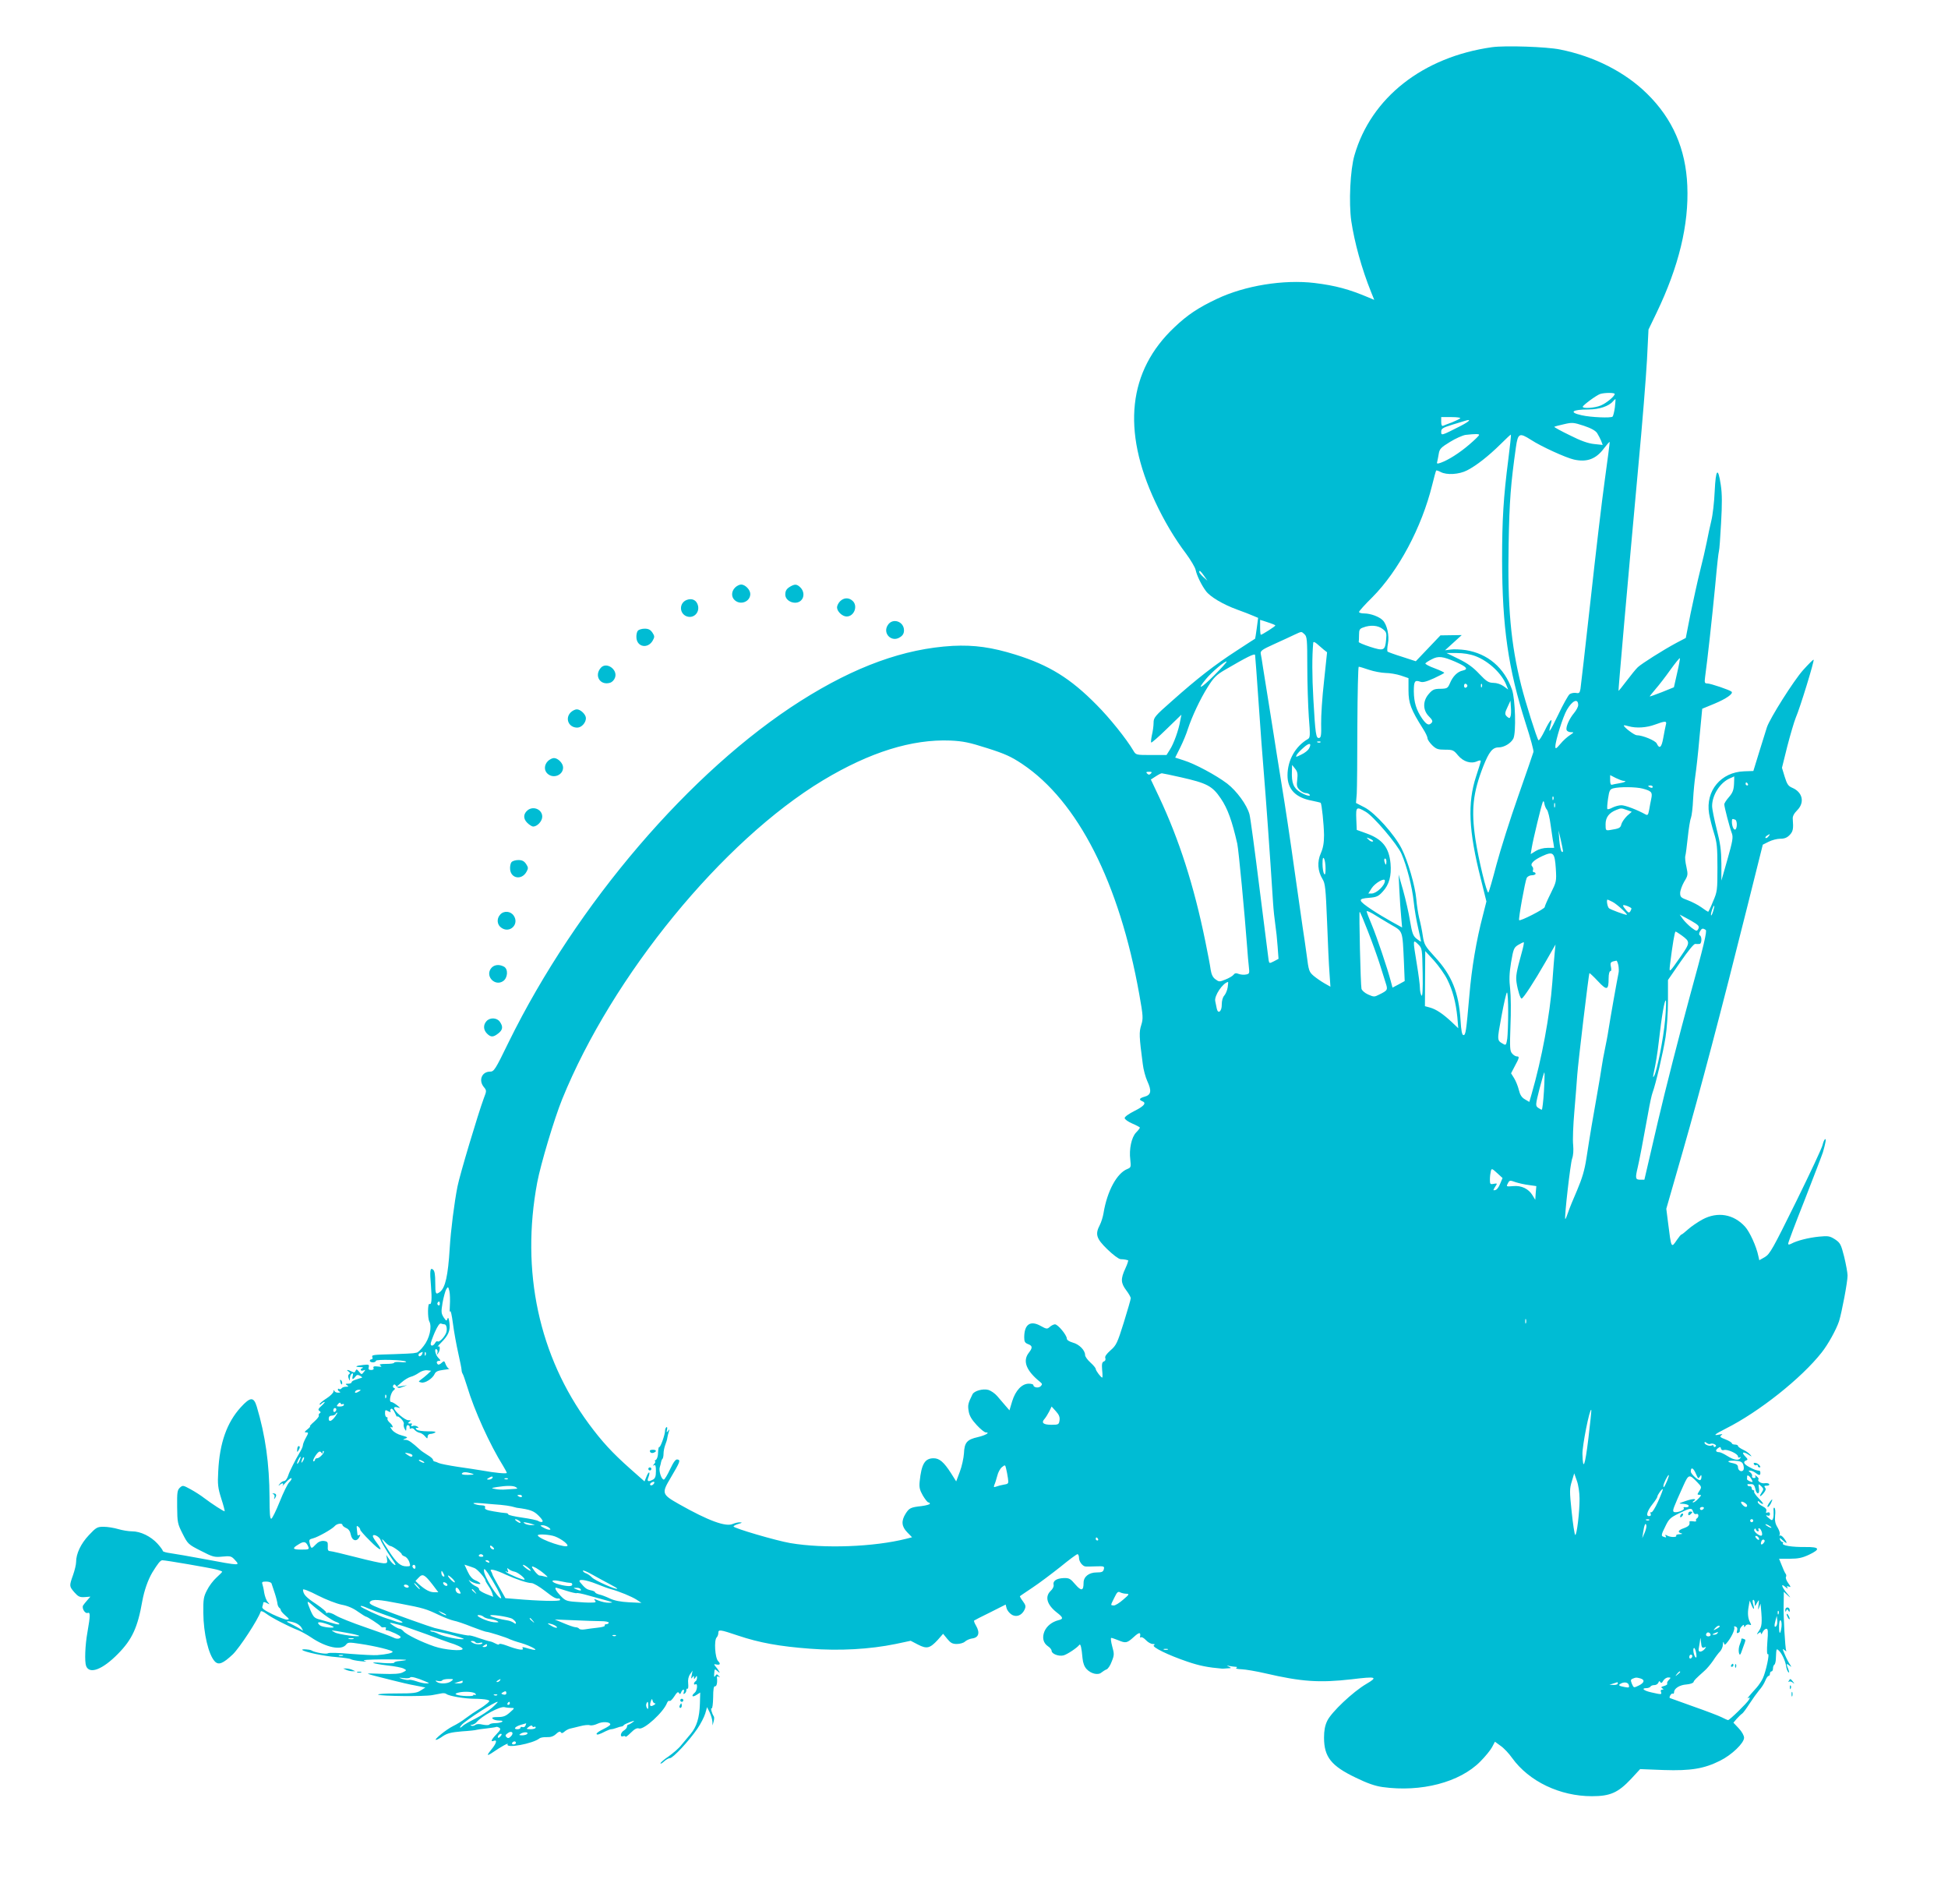 <?xml version="1.0" standalone="no"?>
<!DOCTYPE svg PUBLIC "-//W3C//DTD SVG 20010904//EN"
 "http://www.w3.org/TR/2001/REC-SVG-20010904/DTD/svg10.dtd">
<svg version="1.0" xmlns="http://www.w3.org/2000/svg"
 width="1280pt" height="1251pt" viewBox="0 0 1280 1251"
 preserveAspectRatio="xMidYMid meet">
<g transform="translate(0,1251) scale(0.1,-0.1)"
fill="#00bcd4" stroke="none">
<path d="M9804 12200 c-455 -64 -795 -332 -904 -710 -28 -95 -38 -311 -21
-432 21 -140 68 -312 130 -466 l21 -52 -38 16 c-128 54 -216 78 -355 95 -201
24 -458 -17 -642 -105 -121 -57 -193 -105 -278 -186 -304 -286 -347 -676 -126
-1147 57 -122 127 -241 203 -341 30 -41 58 -88 62 -105 8 -38 38 -100 68 -140
27 -37 112 -88 206 -122 41 -15 89 -33 106 -41 l31 -13 -9 -68 c-5 -37 -10
-68 -11 -69 -1 0 -56 -36 -122 -79 -145 -94 -259 -183 -422 -328 -115 -101
-123 -111 -123 -145 0 -21 -5 -57 -11 -81 -5 -24 -7 -46 -5 -49 3 -3 49 37
102 89 l97 94 -8 -40 c-10 -61 -43 -152 -68 -190 l-22 -35 -100 0 c-100 0
-101 0 -118 29 -44 75 -156 215 -240 299 -173 176 -313 262 -533 331 -157 49
-273 65 -414 58 -319 -18 -641 -135 -998 -361 -724 -459 -1474 -1335 -1920
-2243 -88 -181 -96 -193 -122 -193 -54 0 -77 -57 -41 -101 19 -23 19 -25 0
-74 -38 -103 -158 -503 -173 -580 -21 -106 -44 -288 -51 -405 -11 -181 -29
-260 -64 -287 -28 -21 -31 -15 -31 61 0 51 -4 77 -14 85 -20 17 -23 -6 -14
-109 7 -83 4 -125 -10 -116 -12 7 -13 -93 -1 -115 19 -36 1 -113 -37 -161 -18
-24 -39 -44 -46 -44 -7 -1 -17 -3 -23 -4 -5 -1 -62 -4 -125 -6 -144 -4 -149
-4 -143 -21 3 -7 0 -13 -6 -13 -6 0 -11 -4 -11 -10 0 -5 9 -10 20 -10 11 0 20
5 20 10 0 12 187 6 198 -5 4 -4 -12 -6 -36 -3 -23 2 -42 0 -42 -4 0 -5 -24 -8
-52 -8 -40 0 -49 -3 -38 -11 11 -8 7 -9 -18 -6 -24 3 -32 0 -28 -10 4 -8 -2
-13 -15 -13 -16 0 -20 5 -16 19 4 17 0 18 -37 14 -49 -5 -60 -13 -20 -14 16 0
23 -3 17 -6 -20 -7 -15 -23 5 -16 15 6 15 5 2 -11 -13 -17 -15 -17 -31 3 -14
17 -18 18 -23 5 -4 -11 -10 -12 -25 -4 -25 13 -41 13 -21 0 10 -7 12 -12 4
-18 -7 -4 -8 -15 -3 -27 7 -19 8 -19 8 2 1 12 6 25 13 29 8 5 9 0 6 -14 -7
-26 0 -28 17 -6 9 13 16 14 31 6 10 -6 16 -12 12 -13 -5 -1 -11 -3 -15 -4 -5
-2 -18 -6 -30 -10 -13 -4 -23 -11 -23 -16 0 -5 -10 -9 -22 -9 -19 0 -20 -2 -8
-10 12 -8 11 -10 -7 -10 -12 0 -25 -5 -28 -10 -4 -6 -11 -8 -16 -5 -5 4 -9 2
-9 -4 0 -5 6 -12 13 -14 6 -3 2 -6 -10 -6 -12 -1 -24 5 -26 12 -4 7 -6 6 -6
-5 -1 -9 -21 -29 -46 -45 -24 -15 -44 -32 -45 -38 0 -5 5 -4 12 3 7 7 16 12
21 12 4 0 -5 -11 -20 -25 -22 -19 -25 -27 -14 -34 9 -6 10 -11 2 -15 -6 -4 -9
-11 -6 -16 3 -4 -11 -22 -30 -39 -20 -17 -32 -31 -28 -31 4 0 -3 -9 -17 -20
-20 -16 -22 -20 -8 -20 16 0 16 -3 -2 -35 -11 -20 -20 -42 -20 -51 0 -8 -11
-31 -24 -52 -20 -32 -67 -125 -71 -142 -7 -23 -19 -40 -30 -40 -7 0 -19 -8
-26 -17 -13 -16 -12 -17 4 -4 17 13 24 4 10 -15 -5 -5 6 7 24 26 17 19 34 32
38 29 3 -4 -3 -15 -14 -26 -11 -10 -39 -68 -63 -128 -24 -60 -49 -110 -55
-112 -9 -3 -12 34 -12 139 -1 222 -27 408 -84 598 -20 65 -42 64 -105 -5 -91
-100 -139 -234 -148 -420 -5 -88 -2 -110 20 -180 14 -43 24 -81 22 -83 -4 -3
-82 47 -136 88 -19 15 -58 40 -87 56 -50 27 -52 28 -71 11 -17 -16 -19 -31
-18 -126 1 -103 3 -112 36 -177 34 -67 37 -70 120 -112 79 -41 89 -43 141 -38
50 5 59 3 78 -17 41 -45 50 -45 -209 3 -85 16 -179 32 -207 36 -29 4 -53 10
-53 15 0 5 -16 27 -35 48 -44 48 -111 81 -167 81 -24 0 -65 7 -92 15 -27 8
-70 15 -95 15 -42 0 -49 -4 -97 -55 -53 -56 -84 -122 -84 -177 0 -16 -9 -54
-20 -85 -26 -73 -25 -74 9 -114 25 -28 35 -33 67 -31 l38 3 -20 -23 c-12 -13
-24 -29 -28 -35 -10 -18 13 -56 30 -49 18 7 18 -16 -1 -124 -16 -88 -20 -196
-9 -225 22 -56 108 -23 209 80 93 94 130 174 160 347 13 70 37 139 66 188 37
60 53 80 66 80 23 0 313 -50 356 -61 20 -5 37 -12 37 -14 0 -3 -17 -20 -38
-39 -21 -19 -49 -56 -62 -83 -22 -42 -25 -60 -24 -148 1 -135 34 -275 75 -319
25 -27 54 -15 119 46 45 44 165 227 183 281 2 6 18 0 38 -15 34 -26 145 -83
209 -108 19 -8 56 -28 83 -46 100 -68 202 -89 232 -47 11 14 20 15 91 4 102
-15 214 -43 214 -52 0 -8 -38 -17 -100 -22 -19 -2 -98 2 -175 8 -77 7 -145 9
-150 4 -11 -8 -88 5 -109 19 -12 7 -67 10 -60 3 13 -14 150 -42 224 -47 47 -4
90 -10 95 -14 6 -4 35 -10 65 -13 38 -4 46 -3 25 2 -20 6 23 9 124 10 85 0
152 -1 150 -4 -3 -2 -21 -5 -42 -7 -20 -1 -37 -6 -37 -11 0 -4 -33 -5 -72 -2
-102 10 -80 -3 27 -16 48 -5 96 -14 108 -21 20 -10 20 -11 -6 -24 -19 -10 -56
-13 -139 -10 -126 4 -134 9 72 -43 47 -12 114 -28 150 -34 l65 -13 -30 -19
c-25 -17 -47 -20 -161 -20 -73 0 -126 -3 -119 -8 19 -10 299 -13 355 -3 25 5
54 10 64 12 11 2 24 0 30 -5 16 -13 122 -31 185 -31 31 0 66 -3 79 -6 22 -6
22 -7 5 -23 -10 -9 -36 -28 -58 -41 -22 -13 -60 -39 -84 -57 -24 -19 -62 -42
-85 -53 -43 -21 -128 -90 -111 -90 6 0 27 11 46 25 29 19 55 25 125 31 49 3
92 8 95 10 3 1 32 6 65 9 32 4 61 8 64 10 3 2 12 0 20 -5 12 -7 9 -15 -18 -43
-34 -35 -41 -53 -17 -43 24 9 17 -17 -16 -57 -34 -41 -31 -46 9 -19 55 38 105
65 98 54 -19 -31 167 3 209 38 6 5 28 9 48 8 26 -1 44 5 61 21 16 15 26 19 31
11 5 -8 12 -7 25 5 9 8 26 17 36 19 11 2 40 10 66 16 26 7 55 10 64 6 9 -3 31
1 50 10 33 16 84 13 84 -5 0 -5 -20 -18 -45 -30 -25 -12 -45 -25 -45 -31 0
-10 18 -5 60 17 14 7 30 13 37 13 6 0 22 4 35 9 13 5 27 9 32 9 5 0 12 4 15 9
3 4 22 13 41 20 31 11 33 11 16 -2 -11 -8 -23 -15 -28 -15 -4 0 -8 -6 -8 -13
0 -7 -9 -18 -20 -25 -24 -14 -28 -47 -5 -38 8 3 15 1 15 -3 0 -5 16 7 35 26
24 24 40 33 54 28 33 -10 162 108 184 168 4 10 11 16 16 13 5 -4 19 10 32 30
16 26 24 32 30 23 6 -11 9 -10 15 4 3 9 10 17 15 17 4 0 5 -7 2 -17 -4 -11 -3
-14 5 -9 7 4 12 14 12 22 0 8 3 13 8 10 4 -2 6 13 4 34 -3 25 2 47 13 62 l16
23 -6 -30 c-5 -23 -4 -26 4 -15 10 13 11 13 11 0 0 -13 1 -13 10 0 8 13 10 13
10 -2 0 -9 -4 -20 -10 -23 -5 -3 -10 -11 -10 -16 0 -6 5 -7 10 -4 16 10 12
-41 -5 -55 -25 -21 -17 -33 11 -15 l25 16 -2 -73 c-3 -93 -21 -151 -61 -199
-18 -21 -46 -55 -62 -74 -15 -20 -53 -52 -82 -73 -30 -20 -54 -41 -54 -46 0
-5 10 0 23 12 13 12 30 22 39 22 20 0 126 114 180 193 22 32 45 77 52 100 l12
42 17 -34 c9 -19 17 -46 18 -60 l1 -26 7 25 c4 14 5 30 1 35 -12 17 -23 58
-14 52 5 -3 9 29 10 71 0 54 4 76 12 74 11 -2 17 24 13 57 -2 8 3 10 11 6 11
-7 11 -5 0 6 -11 12 -14 12 -22 -1 -7 -11 -9 -6 -7 17 2 30 3 31 21 15 15 -13
18 -14 11 -2 -4 8 -15 23 -23 32 -13 16 -12 17 7 13 23 -4 27 5 10 22 -21 21
-28 138 -10 156 6 6 11 19 11 29 0 25 11 23 130 -17 140 -47 272 -71 473 -86
192 -15 391 -4 562 31 l99 21 48 -25 c58 -30 78 -25 130 31 l35 40 27 -33 c22
-27 34 -34 63 -34 20 0 45 7 54 16 10 9 31 18 45 20 45 5 55 37 27 85 -9 15
-15 30 -12 33 2 2 50 27 106 54 l101 51 6 -24 c4 -14 18 -32 32 -41 31 -21 68
-7 86 31 10 22 8 30 -11 56 -13 17 -21 32 -19 33 1 2 39 27 82 56 44 29 126
91 183 136 56 46 107 84 113 84 5 0 10 -11 10 -24 0 -25 23 -55 43 -57 7 -1
38 0 69 1 53 2 56 0 51 -19 -4 -17 -13 -21 -47 -21 -51 0 -86 -28 -86 -68 0
-54 -15 -56 -54 -11 -33 39 -41 43 -77 42 -47 -2 -72 -19 -66 -44 3 -10 -5
-27 -19 -40 -40 -38 -25 -91 40 -142 43 -33 45 -43 10 -51 -42 -11 -76 -38
-91 -73 -17 -41 -8 -77 23 -98 13 -8 24 -22 24 -30 0 -20 47 -38 78 -30 24 6
90 50 104 69 8 11 15 -18 21 -87 3 -32 12 -56 27 -72 29 -31 76 -42 98 -22 9
7 24 17 33 20 9 3 25 26 34 52 17 42 17 50 3 100 -8 30 -11 55 -6 55 5 0 25
-7 45 -15 50 -21 58 -20 103 21 36 33 47 33 41 1 -1 -5 2 -6 7 -3 5 3 20 -6
32 -19 13 -14 33 -25 44 -25 15 0 17 -3 8 -8 -17 -11 93 -65 220 -108 79 -27
135 -38 228 -46 3 0 19 0 35 2 27 1 28 2 10 11 -17 8 -17 9 5 4 14 -2 32 -5
40 -5 10 0 11 -3 3 -8 -6 -4 10 -7 35 -8 26 -1 97 -13 157 -27 237 -55 354
-63 566 -39 164 20 176 16 96 -31 -87 -51 -229 -185 -256 -242 -15 -31 -21
-64 -21 -110 0 -127 47 -186 208 -263 76 -37 127 -55 177 -62 253 -35 507 31
642 168 32 32 67 75 77 94 l19 36 37 -27 c21 -14 55 -50 76 -80 111 -154 314
-251 524 -251 121 0 172 23 258 114 l59 64 155 -6 c179 -6 266 9 370 61 77 38
158 116 158 151 0 14 -14 40 -35 62 l-35 37 22 26 c13 14 29 30 36 34 6 4 28
34 48 65 20 31 49 71 63 88 15 16 33 44 40 62 7 18 17 32 22 32 5 0 9 7 9 15
0 8 5 15 10 15 6 0 10 9 10 19 0 11 4 22 9 25 5 3 10 22 10 41 3 64 3 66 17
54 20 -16 45 -69 50 -103 2 -16 8 -34 14 -40 8 -8 8 -3 1 17 -15 38 -14 42 6
26 17 -13 17 -13 1 12 -9 14 -24 43 -32 64 -15 35 -15 37 1 24 9 -8 14 -9 10
-3 -7 12 -19 224 -17 294 0 19 1 48 1 64 l0 29 26 -24 c22 -20 21 -17 -5 14
-36 43 -43 70 -10 41 12 -10 18 -13 13 -5 -6 11 -4 13 9 8 15 -6 14 -2 -4 23
-12 16 -18 35 -15 40 4 6 3 16 -3 23 -5 7 -16 31 -25 55 l-17 42 71 0 c55 0
82 6 125 26 78 37 72 52 -23 51 -89 -1 -156 10 -148 24 4 5 2 9 -3 9 -6 0 -13
8 -16 17 -5 13 0 11 18 -6 30 -28 34 -20 7 15 -10 13 -22 20 -26 16 -5 -4 -5
-1 -1 6 4 7 -2 27 -13 46 -16 25 -20 45 -17 79 3 26 1 49 -5 52 -5 3 -7 -7 -5
-22 1 -16 0 -37 -3 -47 -6 -17 -8 -16 -31 3 -17 14 -19 19 -7 15 11 -4 17 -1
17 10 0 10 -6 13 -15 10 -11 -5 -13 -2 -9 9 4 11 -4 21 -25 32 -17 8 -31 21
-31 27 0 9 3 9 12 0 7 -7 16 -12 22 -12 5 0 -7 16 -27 36 -20 20 -34 41 -31
45 3 5 0 9 -5 9 -6 0 -11 6 -11 14 0 8 -6 13 -12 12 -7 0 -14 2 -15 7 -2 4 -1
7 2 7 3 0 13 0 24 0 13 0 20 -9 25 -30 7 -40 30 -40 24 0 -5 35 -5 35 17 14
14 -15 14 -18 0 -40 -20 -30 -9 -31 15 -1 13 16 15 26 8 34 -8 10 -5 13 11 13
12 0 19 4 16 10 -3 6 -17 8 -30 6 -22 -4 -51 15 -40 26 3 3 -2 11 -12 19 -11
9 -14 10 -9 2 4 -8 1 -13 -9 -13 -9 0 -15 6 -12 13 2 6 -3 17 -12 24 -14 11
-14 12 -1 12 8 0 24 -6 34 -14 25 -19 33 -19 33 -1 0 8 -3 15 -6 14 -3 0 -9 1
-13 2 -5 1 -11 3 -15 4 -5 1 -23 10 -40 19 -35 19 -42 34 -19 43 12 4 11 9 -6
26 -27 27 -15 35 19 13 25 -16 26 -16 14 -2 -8 10 -29 25 -47 33 -19 9 -34 20
-34 25 0 5 -9 9 -20 9 -11 0 -20 4 -20 8 0 5 -19 17 -42 26 -35 13 -40 19 -28
27 11 8 9 9 -12 5 -45 -10 -33 1 42 39 219 110 497 331 630 500 42 53 95 149
114 205 18 58 56 257 56 300 0 18 -10 73 -22 123 -21 83 -26 92 -60 115 -35
22 -44 24 -106 18 -69 -7 -144 -26 -181 -46 -16 -8 -21 -8 -21 1 0 7 49 137
109 288 59 152 113 292 119 311 18 62 23 92 14 86 -5 -3 -12 -20 -16 -37 -3
-18 -82 -186 -174 -373 -153 -310 -172 -344 -205 -364 l-37 -21 -6 27 c-13 64
-57 160 -88 194 -75 82 -180 100 -279 47 -31 -17 -74 -46 -95 -65 -20 -18 -40
-34 -43 -34 -4 0 -17 -16 -30 -35 -38 -56 -37 -59 -59 117 l-11 87 110 383
c114 398 248 905 422 1601 l102 408 38 19 c21 11 56 20 77 20 28 0 45 7 62 25
22 23 25 40 20 105 -2 17 8 36 29 57 51 51 36 119 -33 148 -26 11 -34 24 -49
72 l-18 59 35 141 c20 77 45 162 56 189 27 61 123 374 117 380 -2 3 -33 -28
-69 -68 -62 -69 -219 -318 -238 -376 -5 -15 -27 -85 -49 -157 l-40 -130 -60
-2 c-153 -5 -255 -128 -231 -277 5 -30 19 -87 32 -128 20 -63 23 -94 23 -228
0 -148 -1 -158 -29 -222 -15 -38 -30 -68 -32 -68 -2 0 -22 13 -44 29 -22 16
-63 37 -90 47 -44 16 -50 21 -50 47 0 16 12 49 26 74 26 42 26 47 15 99 -7 29
-10 62 -7 71 3 10 10 65 16 121 6 57 15 115 21 129 5 14 12 68 14 121 3 54 10
124 15 157 5 33 18 145 27 250 l18 189 80 33 c77 32 126 66 113 79 -11 11
-138 54 -159 54 -18 0 -20 5 -15 43 16 118 44 370 66 597 14 154 21 213 25
230 3 8 9 92 14 185 7 125 7 191 -2 249 -18 122 -33 107 -40 -41 -3 -70 -13
-157 -22 -193 -9 -36 -22 -99 -30 -140 -8 -41 -28 -127 -44 -190 -16 -63 -43
-188 -62 -278 l-32 -163 -61 -32 c-91 -49 -228 -136 -254 -160 -13 -12 -46
-53 -74 -90 -28 -37 -52 -67 -53 -65 -2 3 59 700 130 1473 26 275 51 590 57
700 l10 200 53 110 c146 304 213 579 202 835 -10 241 -96 439 -264 604 -144
142 -347 246 -573 291 -89 18 -360 27 -446 15z m806 -2278 c0 -15 -55 -61 -92
-76 -38 -16 -118 -22 -118 -8 1 10 90 76 115 84 29 9 95 9 95 0z m1 -89 c-4
-29 -11 -56 -15 -60 -10 -10 -142 -5 -203 9 -87 19 -64 38 45 38 70 0 135 22
161 54 8 9 15 15 16 14 1 -2 -1 -27 -4 -55z m-1016 -71 c-6 -5 -30 -17 -55
-27 -25 -9 -51 -19 -57 -22 -9 -4 -13 5 -13 26 l0 31 67 0 c38 0 63 -4 58 -8z
m3 -50 c-128 -65 -128 -65 -128 -38 0 20 9 26 73 46 39 12 77 23 82 25 47 15
33 -2 -27 -33z m897 -48 c8 -13 20 -36 26 -50 l10 -27 -56 6 c-40 4 -88 21
-161 58 -58 28 -103 53 -101 55 2 2 30 10 63 17 55 13 63 12 131 -10 48 -16
77 -32 88 -49z m-776 -11 c0 -5 -29 -33 -64 -63 -65 -56 -138 -102 -188 -120
-24 -8 -28 -7 -23 8 2 9 7 33 10 52 5 31 15 41 74 77 37 23 83 43 102 46 63 7
90 7 89 0z m192 -160 c-32 -249 -41 -396 -41 -661 1 -442 40 -714 155 -1074
31 -95 54 -180 51 -188 -2 -8 -47 -139 -100 -290 -53 -150 -117 -353 -143
-450 -25 -96 -49 -179 -53 -183 -10 -11 -65 217 -85 348 -29 195 -17 305 51
480 38 96 61 125 101 125 36 0 81 27 97 58 19 38 13 260 -9 322 -51 144 -159
236 -303 259 -34 5 -79 7 -99 4 l-38 -5 55 50 55 50 -70 -1 -70 -1 -81 -85
-81 -85 -89 29 c-49 15 -92 31 -96 34 -4 3 -3 27 2 53 10 52 -6 125 -34 153
-23 24 -81 45 -121 45 -19 0 -35 4 -35 10 0 5 39 49 88 97 171 172 324 458
393 738 12 50 24 92 26 94 1 2 15 -2 30 -10 39 -21 121 -16 173 11 61 31 142
95 220 172 36 36 66 64 68 63 2 -2 -6 -75 -17 -162z m148 128 c69 -45 230
-118 283 -130 85 -19 145 3 197 73 19 25 36 44 38 43 1 -2 -13 -114 -32 -249
-19 -135 -61 -492 -94 -794 -34 -302 -63 -563 -66 -580 -5 -27 -9 -30 -30 -26
-14 2 -33 -2 -42 -9 -9 -8 -43 -68 -74 -134 -57 -117 -68 -133 -50 -67 16 54
-3 36 -39 -38 -19 -39 -37 -67 -41 -63 -11 13 -86 251 -113 359 -69 274 -91
519 -83 931 5 285 14 395 48 636 13 91 23 96 98 48z m-2148 -893 l23 -33 -27
24 c-15 14 -27 28 -27 33 0 15 8 8 31 -24z m469 -327 c0 -6 -87 -61 -95 -61
-3 0 -5 22 -5 49 l0 49 50 -16 c28 -9 50 -18 50 -21z m705 -23 c25 -19 27 -26
23 -70 -7 -73 -15 -76 -106 -47 -42 14 -76 28 -74 32 1 4 2 25 2 46 0 34 4 41
28 49 47 18 97 14 127 -10z m-513 -35 c16 -15 18 -35 18 -212 0 -108 5 -257
10 -331 10 -123 9 -136 -6 -145 -83 -48 -134 -140 -134 -239 0 -91 53 -146
160 -166 29 -6 55 -12 58 -14 7 -8 21 -141 22 -212 0 -52 -6 -85 -21 -119 -25
-56 -21 -118 11 -170 18 -29 21 -60 30 -281 5 -137 12 -289 16 -338 l6 -88
-39 22 c-21 12 -53 34 -71 49 -30 26 -33 33 -46 137 -8 60 -20 141 -26 179 -6
39 -30 212 -55 385 -24 173 -62 428 -85 565 -22 138 -45 279 -50 315 -6 36
-21 135 -35 220 -14 85 -30 187 -36 225 -6 39 -12 80 -15 91 -3 18 9 27 89 63
50 23 110 50 132 61 50 23 45 23 67 3z m125 -100 l23 -18 -20 -190 c-12 -104
-20 -230 -19 -280 2 -74 -1 -91 -13 -93 -21 -4 -25 25 -38 253 -9 156 -9 284
-1 372 1 9 9 6 24 -6 12 -11 32 -28 44 -38z m-427 -348 c11 -165 27 -376 35
-470 12 -144 38 -500 60 -845 3 -47 10 -112 15 -145 5 -33 12 -97 15 -142 l6
-82 -30 -16 c-30 -15 -31 -15 -35 7 -2 13 -29 226 -60 473 -31 248 -60 466
-66 486 -17 62 -84 153 -146 201 -74 56 -212 130 -286 153 l-56 18 33 66 c18
36 41 91 50 121 27 82 80 196 131 277 39 62 56 79 112 112 144 84 197 111 199
98 1 -6 12 -147 23 -312z m1424 305 c88 -33 176 -116 205 -193 l11 -27 -30 22
c-18 13 -45 22 -67 22 -33 1 -45 9 -93 59 -39 42 -76 69 -135 98 l-80 39 67 0
c43 0 87 -7 122 -20z m-132 -37 c75 -33 89 -49 50 -58 -35 -7 -66 -38 -85 -84
-14 -32 -18 -35 -62 -36 -40 0 -52 -5 -76 -33 -41 -46 -41 -107 0 -148 21 -21
27 -32 19 -41 -18 -22 -34 -15 -63 26 -39 57 -54 107 -55 178 0 67 6 77 41 65
17 -7 40 -1 91 22 37 17 67 33 68 36 0 3 -29 17 -64 30 -36 13 -63 28 -60 32
3 5 22 17 42 27 43 23 72 19 154 -16z m1458 -75 l-21 -93 -79 -32 c-44 -17
-80 -30 -80 -28 0 2 18 24 39 49 22 25 66 82 97 126 32 44 59 78 62 76 2 -3
-6 -47 -18 -98z m-3043 -16 c-87 -87 -117 -100 -52 -22 38 46 127 121 135 114
2 -3 -35 -44 -83 -92z m1018 38 c32 -11 81 -20 109 -21 28 0 74 -8 101 -17
l50 -17 0 -80 c0 -85 16 -127 95 -252 17 -26 30 -54 30 -63 0 -9 14 -29 31
-46 26 -25 38 -29 84 -29 51 0 57 -3 85 -37 35 -42 86 -58 126 -39 13 6 24 7
24 2 0 -5 -14 -51 -31 -102 -57 -174 -49 -358 31 -672 l37 -149 -23 -91 c-43
-163 -74 -347 -89 -526 -21 -238 -24 -261 -39 -261 -9 0 -15 28 -19 98 -12
183 -57 295 -169 416 -64 70 -70 80 -79 138 -5 35 -16 88 -24 118 -7 30 -16
87 -19 126 -8 86 -55 248 -96 329 -47 93 -174 234 -242 270 l-58 30 5 60 c2
33 4 234 4 448 1 213 5 387 9 387 5 0 35 -9 67 -20z m647 -105 c0 -5 -5 -11
-11 -13 -6 -2 -11 4 -11 13 0 9 5 15 11 13 6 -2 11 -8 11 -13z m95 -7 c-3 -8
-6 -5 -6 6 -1 11 2 17 5 13 3 -3 4 -12 1 -19z m188 -195 c-4 -12 -8 -13 -20
-3 -19 16 -19 25 3 70 l17 37 3 -45 c2 -24 1 -51 -3 -59z m445 75 c0 -11 -12
-34 -27 -52 -32 -38 -56 -93 -49 -112 3 -8 16 -14 28 -14 22 0 21 -1 -7 -20
-16 -10 -45 -36 -62 -57 -28 -33 -33 -35 -33 -17 0 37 50 197 76 241 36 62 74
78 74 31z m576 -130 c-3 -13 -11 -51 -17 -86 -11 -63 -25 -75 -43 -36 -9 19
-93 54 -132 54 -16 1 -84 52 -84 64 0 3 15 0 32 -5 49 -14 117 -10 173 11 68
25 79 25 71 -2z m-4459 -153 c117 -37 158 -56 230 -104 366 -245 638 -780 769
-1513 26 -145 26 -159 13 -202 -15 -46 -14 -75 10 -256 4 -36 18 -87 30 -113
29 -63 25 -89 -16 -101 -36 -10 -42 -20 -18 -30 30 -11 14 -32 -50 -64 -36
-18 -65 -38 -65 -47 0 -8 22 -24 50 -36 28 -12 50 -24 50 -27 0 -3 -11 -18
-25 -32 -30 -31 -47 -109 -38 -179 5 -47 4 -51 -18 -60 -70 -27 -134 -145
-158 -291 -4 -25 -15 -59 -24 -77 -32 -61 -24 -89 48 -159 37 -36 75 -65 88
-66 12 0 27 -2 32 -3 6 -2 13 -3 17 -4 4 0 -4 -25 -17 -53 -32 -69 -31 -96 5
-144 16 -21 30 -45 30 -53 0 -7 -21 -79 -46 -160 -42 -134 -49 -149 -87 -182
-27 -24 -39 -41 -34 -51 3 -10 0 -19 -10 -22 -12 -5 -14 -17 -11 -56 3 -28 3
-50 1 -50 -9 0 -42 45 -43 56 0 7 -16 26 -35 43 -19 17 -35 39 -35 49 0 32
-39 71 -81 82 -24 7 -39 17 -39 26 0 23 -59 94 -78 94 -8 0 -24 -8 -34 -17
-17 -15 -21 -15 -59 6 -69 39 -109 11 -109 -75 0 -28 5 -36 25 -44 30 -11 31
-24 5 -57 -42 -54 -17 -118 75 -192 14 -12 15 -15 3 -28 -15 -14 -48 -8 -48 8
0 5 -13 9 -30 9 -45 0 -87 -44 -109 -115 l-18 -60 -26 30 c-15 17 -39 45 -54
63 -15 18 -42 36 -58 41 -36 10 -94 -6 -105 -29 -29 -59 -32 -70 -25 -111 5
-31 20 -55 53 -91 24 -26 51 -48 59 -48 32 0 -1 -19 -52 -31 -71 -16 -88 -35
-91 -107 -2 -31 -14 -86 -27 -120 l-24 -64 -34 54 c-47 73 -76 98 -114 98 -58
0 -80 -37 -92 -152 -4 -39 0 -56 21 -93 15 -25 31 -45 36 -45 6 0 10 -4 10 -9
0 -4 -24 -11 -54 -15 -73 -8 -82 -13 -106 -51 -29 -47 -26 -83 11 -121 l32
-33 -39 -10 c-210 -53 -539 -66 -762 -28 -93 16 -372 98 -372 109 0 4 15 12
33 17 24 7 26 9 10 10 -12 1 -33 -4 -47 -10 -46 -22 -162 21 -353 129 -115 65
-117 72 -56 174 62 105 66 116 45 120 -12 3 -25 -14 -49 -64 -17 -37 -36 -68
-41 -68 -16 0 -34 57 -27 80 4 13 8 29 9 36 1 7 5 17 9 20 4 4 7 20 7 35 0 15
5 40 11 56 6 15 13 37 14 48 2 11 6 29 10 40 6 17 5 18 -5 5 -10 -13 -11 -11
-7 8 3 12 1 20 -4 16 -5 -3 -9 -13 -9 -23 0 -26 -31 -112 -38 -107 -4 2 -7
-14 -8 -36 0 -23 -6 -43 -15 -49 -7 -5 -10 -9 -5 -9 5 0 2 -8 -5 -17 -10 -11
-10 -14 -1 -9 9 5 12 -5 12 -38 0 -35 -5 -48 -19 -56 -33 -17 -42 -13 -30 16
14 39 2 42 -13 4 l-13 -32 -95 84 c-118 105 -184 177 -270 293 -329 446 -449
1004 -340 1587 23 121 112 419 164 547 329 811 1054 1697 1714 2095 308 185
584 271 837 261 84 -4 123 -12 242 -50z m2190 39 c-3 -3 -12 -4 -19 -1 -8 3
-5 6 6 6 11 1 17 -2 13 -5z m-76 -42 c-6 -11 -28 -29 -50 -39 -36 -18 -39 -18
-31 -3 5 10 26 32 47 50 37 33 54 29 34 -8z m-77 -203 c-5 -39 -3 -50 15 -68
11 -11 30 -21 40 -21 11 0 23 -5 27 -11 8 -14 -31 -3 -63 17 -44 28 -57 60
-54 139 l1 40 20 -25 c16 -20 18 -34 14 -71z m-962 39 c-9 -9 -15 -9 -24 0 -9
9 -7 12 12 12 19 0 21 -3 12 -12z m196 -24 c173 -39 208 -57 264 -140 45 -66
74 -148 108 -297 9 -42 49 -464 65 -682 3 -44 8 -101 11 -126 5 -43 4 -47 -19
-51 -13 -3 -35 -1 -48 4 -17 7 -26 5 -34 -6 -6 -8 -30 -22 -53 -31 -39 -16
-42 -16 -66 2 -17 12 -26 32 -31 63 -3 25 -19 108 -35 186 -75 367 -172 669
-305 951 l-53 112 31 20 c18 12 36 21 41 21 5 0 61 -12 124 -26z m2911 -24
c25 0 4 -11 -31 -16 -18 -3 -39 -7 -45 -9 -9 -3 -13 7 -13 29 l0 34 37 -19
c21 -10 44 -19 52 -19z m725 -20 c-2 -40 -9 -58 -33 -86 -17 -19 -31 -41 -31
-48 0 -17 35 -152 50 -191 9 -26 5 -50 -29 -170 l-40 -140 0 111 c-1 90 -7
134 -31 227 -16 64 -30 132 -30 152 0 71 52 153 115 181 17 7 30 13 30 14 1 0
0 -23 -1 -50z m91 0 c3 -5 1 -10 -4 -10 -6 0 -11 5 -11 10 0 6 2 10 4 10 3 0
8 -4 11 -10z m-625 -20 c0 -5 -7 -7 -15 -4 -8 4 -15 8 -15 10 0 2 7 4 15 4 8
0 15 -4 15 -10z m-65 -11 c58 -16 64 -24 55 -67 -4 -20 -11 -54 -14 -74 -6
-32 -10 -36 -24 -28 -56 31 -133 60 -158 60 -16 0 -42 -7 -58 -15 -16 -9 -31
-13 -34 -10 -3 2 -1 33 4 67 8 54 12 63 34 69 40 11 151 10 195 -2z m-588 -71
c-3 -8 -6 -5 -6 6 -1 11 2 17 5 13 3 -3 4 -12 1 -19z m-42 -68 c7 -8 18 -53
24 -100 7 -47 14 -100 18 -117 l5 -33 -43 0 c-27 0 -57 -8 -77 -20 l-34 -21 7
43 c9 54 63 278 72 298 5 11 8 8 11 -10 2 -14 10 -32 17 -40z m52 18 c-3 -7
-5 -2 -5 12 0 14 2 19 5 13 2 -7 2 -19 0 -25z m-1243 -31 c50 -28 208 -214
235 -276 36 -83 70 -218 80 -313 5 -51 19 -131 30 -177 11 -47 19 -86 18 -87
-1 -1 -14 8 -29 19 -23 19 -29 35 -43 117 -8 52 -29 142 -45 200 l-30 105 5
-105 c3 -58 8 -136 12 -174 l6 -69 -69 38 c-38 21 -96 56 -129 78 -94 63 -96
73 -18 79 49 4 61 10 89 41 42 45 58 104 51 184 -10 106 -53 160 -158 198
l-64 23 -3 71 c-3 81 0 84 62 48z m1715 12 l33 -12 -31 -27 c-16 -16 -33 -40
-37 -54 -6 -26 -14 -29 -76 -39 -27 -4 -28 -2 -28 38 0 45 22 75 70 94 33 13
32 13 69 0z m713 -64 c15 -6 13 -65 -2 -65 -10 0 -20 26 -20 51 0 21 2 22 22
14z m-1132 -204 c0 -9 -3 -11 -9 -5 -5 5 -12 38 -15 74 l-5 65 14 -60 c8 -33
14 -67 15 -74z m1350 94 c-7 -9 -15 -13 -19 -10 -3 3 1 10 9 15 21 14 24 12
10 -5z m-2600 -33 c-7 -3 -19 3 -28 13 -16 15 -15 16 12 4 15 -7 23 -15 16
-17z m1203 -178 c5 -85 4 -87 -34 -164 -21 -42 -39 -83 -39 -89 0 -12 -160
-94 -168 -86 -6 6 39 256 50 278 5 9 20 17 33 17 14 0 25 5 25 10 0 6 -5 10
-11 10 -6 0 -9 6 -6 14 3 7 1 18 -5 24 -16 16 8 41 66 68 72 33 82 25 89 -82z
m-1513 1 c0 -36 -3 -46 -10 -35 -5 8 -10 38 -10 65 0 36 3 46 10 35 5 -8 10
-37 10 -65z m400 45 c0 -11 -2 -20 -4 -20 -2 0 -6 9 -9 20 -3 11 -1 20 4 20 5
0 9 -9 9 -20z m-10 -126 c0 -31 -54 -83 -87 -84 l-22 0 22 35 c22 34 87 72 87
49z m1496 -139 c27 -13 105 -85 93 -85 -13 0 -105 34 -116 43 -11 8 -19 57
-10 57 2 0 17 -7 33 -15z m124 -43 c0 -4 -4 -13 -8 -20 -7 -10 -12 -8 -24 5
-31 37 -31 43 2 32 16 -6 30 -14 30 -17z m537 -18 c-6 -20 -13 -32 -14 -27 -4
11 14 63 21 63 2 0 -1 -16 -7 -36z m-2120 -87 c83 -48 78 -34 88 -247 l5 -125
-40 -22 -40 -21 -11 41 c-23 88 -93 294 -125 371 -19 44 -34 84 -34 89 0 5 19
-3 43 -17 23 -15 74 -45 114 -69z m-149 -44 c28 -71 62 -166 77 -213 15 -47
33 -104 40 -127 15 -46 14 -49 -43 -77 -31 -16 -35 -16 -73 1 -22 10 -41 27
-43 38 -6 27 -17 505 -12 505 3 0 27 -57 54 -127z m2154 50 c21 -14 24 -22 17
-36 -9 -16 -13 -15 -45 9 -19 15 -44 40 -56 56 l-21 30 39 -21 c22 -11 51 -28
66 -38z m66 -42 c10 -6 -12 -101 -106 -442 -65 -239 -159 -606 -208 -816 l-89
-383 -27 0 c-32 0 -34 9 -17 80 11 46 34 168 69 360 10 58 23 118 29 133 20
53 69 261 85 363 9 56 16 163 16 238 l0 138 82 119 c50 72 88 119 97 118 9 -1
22 -1 29 0 14 1 16 47 2 56 -7 4 -7 13 0 26 12 21 18 23 38 10z m-158 -36 c57
-42 57 -47 -6 -138 -76 -109 -77 -111 -71 -57 17 137 31 220 37 220 3 0 21
-11 40 -25z m-1702 -248 c2 -112 -1 -157 -8 -147 -5 8 -10 31 -10 50 0 19 -9
89 -20 155 -27 164 -27 166 8 132 27 -27 27 -28 30 -190z m650 131 c-34 -123
-39 -151 -33 -193 8 -53 25 -105 33 -105 11 0 83 111 157 240 l66 115 -5 -50
c-3 -27 -10 -117 -16 -200 -16 -214 -69 -501 -136 -732 l-15 -52 -29 17 c-21
12 -32 29 -40 62 -6 25 -20 59 -31 77 l-20 32 25 48 c30 55 31 63 13 63 -8 0
-22 8 -31 19 -15 17 -16 37 -11 182 4 90 3 199 -2 242 -7 60 -6 102 6 175 15
88 19 97 46 114 17 10 33 18 37 18 4 0 -3 -33 -14 -72z m-488 -173 c36 -73 56
-150 66 -247 l6 -73 -43 41 c-59 55 -103 84 -143 95 l-33 9 1 181 1 181 58
-63 c31 -35 71 -91 87 -124z m1124 94 c3 -17 4 -41 1 -52 -10 -47 -54 -296
-65 -367 -6 -41 -18 -102 -25 -135 -7 -33 -16 -82 -20 -110 -4 -27 -17 -108
-30 -180 -26 -145 -47 -268 -71 -425 -12 -78 -28 -131 -61 -209 -25 -57 -52
-123 -60 -148 -8 -24 -16 -43 -18 -41 -7 8 34 367 45 396 8 22 10 55 7 90 -4
32 0 131 8 222 8 91 16 199 19 240 6 83 75 662 80 667 1 2 27 -22 56 -53 59
-63 70 -60 70 19 0 27 5 47 11 47 7 0 8 11 4 29 -6 29 -2 33 36 40 4 0 9 -13
13 -30z m-2567 -145 c-3 -20 -14 -45 -23 -55 -10 -11 -16 -34 -16 -58 1 -46
-25 -66 -33 -26 -3 14 -7 36 -10 49 -7 34 49 118 84 125 2 1 1 -15 -2 -35z
m1843 -163 c0 -70 -3 -149 -6 -174 -6 -39 -9 -45 -23 -37 -46 26 -45 19 -15
184 16 86 32 156 36 156 5 0 8 -58 8 -129z m1031 -53 c-11 -122 -54 -339 -73
-368 -6 -11 -7 -6 -3 15 14 62 27 142 35 215 19 169 38 275 46 267 3 -3 1 -61
-5 -129z m-796 -467 c-4 -67 -11 -121 -14 -121 -4 0 -15 6 -25 13 -17 13 -17
18 10 125 16 61 30 109 32 107 2 -2 1 -58 -3 -124z m-288 -608 c-8 -21 -22
-40 -32 -41 -15 -4 -15 -2 -1 21 16 24 16 24 -9 20 -23 -5 -25 -2 -25 28 0 19
3 43 6 55 5 19 7 19 41 -12 l36 -33 -16 -38z m189 -8 l49 -7 -4 -45 -3 -45
-19 31 c-25 41 -72 64 -125 59 -49 -4 -48 -4 -34 22 9 16 13 17 48 4 22 -7 61
-16 88 -19z m-7090 -790 c-2 -33 -2 -51 2 -40 3 11 11 -25 18 -79 7 -54 23
-142 35 -195 12 -53 22 -103 22 -111 0 -8 3 -19 7 -25 4 -5 17 -44 30 -85 45
-152 149 -382 237 -522 13 -21 23 -41 23 -44 0 -7 -77 0 -165 16 -27 5 -98 15
-158 24 -59 9 -115 20 -125 25 -9 5 -21 9 -27 10 -5 1 -10 6 -10 11 0 6 -16
20 -35 31 -19 12 -42 27 -50 35 -55 50 -75 64 -94 65 -21 0 -21 1 -1 9 17 6
13 10 -25 20 -27 7 -53 22 -64 37 -11 15 -14 23 -8 19 20 -12 14 10 -8 29 -11
10 -17 22 -14 26 3 5 0 9 -5 9 -6 0 -11 11 -11 25 0 23 2 25 21 14 13 -7 19
-7 15 -1 -3 6 -2 13 4 17 6 4 17 -9 25 -27 8 -18 14 -29 15 -24 0 5 11 -1 24
-13 14 -13 22 -29 19 -36 -2 -8 0 -22 6 -32 9 -16 10 -16 11 5 0 15 5 22 13
19 6 -2 11 -10 9 -16 -1 -7 2 -9 9 -5 7 4 17 0 23 -9 7 -8 21 -17 31 -19 11
-1 28 -12 37 -23 16 -18 17 -18 18 -2 0 9 8 17 18 17 9 0 23 4 31 9 9 6 -9 9
-48 8 -34 0 -67 5 -73 11 -9 9 -9 12 3 12 12 0 12 2 0 9 -8 5 -21 7 -29 3 -10
-3 -13 -1 -8 7 4 6 4 11 -1 10 -20 -3 -27 2 -13 11 12 8 11 10 -7 10 -23 0
-93 60 -93 79 0 8 8 10 23 5 20 -6 20 -5 -5 15 -14 11 -31 21 -38 21 -16 0 -3
61 16 76 11 9 12 13 3 16 -7 2 -9 10 -5 17 6 9 11 8 20 -5 11 -14 18 -15 42
-5 l29 11 -35 -6 -35 -5 34 30 c18 16 45 32 59 36 14 3 38 15 54 26 16 12 40
19 55 17 l26 -3 -24 -23 c-13 -12 -33 -28 -43 -35 -18 -14 -18 -14 2 -19 24
-7 75 26 88 56 7 16 22 22 59 27 28 3 44 7 37 7 -7 1 -17 14 -23 28 -9 25 -11
26 -28 10 -9 -9 -21 -13 -24 -9 -12 11 -8 23 8 23 12 0 11 4 -5 20 -20 20 -29
67 -10 55 5 -3 7 -13 4 -23 -5 -14 -4 -15 5 -2 15 21 14 53 -1 44 -7 -5 2 7
20 25 49 49 62 80 55 131 -4 31 -8 39 -13 26 -5 -16 -8 -15 -25 10 -16 26 -17
35 -7 96 7 38 18 77 24 88 12 19 13 19 21 -12 4 -18 5 -60 3 -93z m-66 9 c0
-8 -5 -12 -10 -9 -6 4 -8 11 -5 16 9 14 15 11 15 -7z m7137 -126 c-3 -7 -5 -2
-5 12 0 14 2 19 5 13 2 -7 2 -19 0 -25z m-7107 -8 c16 0 21 -39 9 -62 -16 -31
-45 -58 -54 -50 -3 4 -11 -1 -16 -11 -12 -20 -29 -23 -29 -4 0 6 12 40 27 75
19 42 32 61 41 57 8 -3 17 -5 22 -5z m-146 -195 c-7 -16 -24 -21 -24 -6 0 8 7
13 27 20 1 1 0 -6 -3 -14z m23 -7 c-3 -8 -6 -5 -6 6 -1 11 2 17 5 13 3 -3 4
-12 1 -19z m-437 -238 c-20 -13 -33 -13 -25 0 3 6 14 10 23 10 15 0 15 -2 2
-10z m177 -42 c-3 -8 -6 -5 -6 6 -1 11 2 17 5 13 3 -3 4 -12 1 -19z m-286 -42
c5 3 9 0 9 -5 0 -6 -12 -11 -26 -11 -23 0 -25 2 -13 16 8 10 15 12 17 5 2 -6
8 -9 13 -5z m4711 -107 c-4 -27 -7 -29 -53 -29 -53 0 -69 13 -46 38 8 9 22 32
31 49 l16 33 28 -31 c21 -23 27 -39 24 -60z m-4752 72 c0 -6 -4 -13 -10 -16
-5 -3 -10 1 -10 9 0 9 5 16 10 16 6 0 10 -4 10 -9z m8227 -191 c-22 -182 -36
-217 -39 -103 -2 52 47 301 58 291 2 -2 -7 -87 -19 -188z m-8234 145 c-24 -33
-43 -39 -43 -15 0 13 7 20 19 20 11 0 23 5 26 10 3 6 8 10 11 10 3 0 -3 -11
-13 -25z m9036 -180 c6 3 18 2 27 -3 11 -6 13 -11 5 -16 -6 -4 -11 -2 -11 4 0
6 -5 8 -10 5 -14 -9 -50 4 -50 17 0 7 5 6 15 -2 8 -6 19 -9 24 -5z m88 -41
c21 8 93 -24 93 -42 0 -7 5 -10 12 -6 7 4 8 3 4 -4 -11 -19 -43 -14 -86 13
-22 14 -46 25 -53 25 -23 0 -28 12 -9 26 14 10 18 10 20 -2 2 -9 10 -13 19
-10z m-9207 -15 c0 8 3 11 7 8 8 -9 -27 -47 -44 -47 -7 0 -13 -4 -13 -10 0 -5
-5 -10 -10 -10 -11 0 17 50 35 62 5 4 13 2 17 -5 6 -9 8 -8 8 2z m590 -20 c0
-13 -13 -11 -35 5 -18 13 -18 14 8 9 15 -3 27 -9 27 -14z m-742 -34 c-6 -14
-13 -23 -15 -21 -5 5 15 46 22 46 3 0 -1 -11 -7 -25z m23 -2 c-12 -20 -14 -14
-5 12 4 9 9 14 11 11 3 -2 0 -13 -6 -23z m789 -3 c8 -5 11 -10 5 -10 -5 0 -17
5 -25 10 -8 5 -10 10 -5 10 6 0 17 -5 25 -10z m8673 -18 c5 -12 7 -28 4 -36
-8 -21 -37 -9 -37 15 0 14 -9 21 -30 26 -48 9 -43 19 8 17 36 -2 48 -7 55 -22z
m-4830 -93 c5 -35 4 -37 -26 -42 -18 -3 -41 -9 -51 -13 -16 -6 -18 -4 -12 12
5 10 13 37 19 59 5 22 19 48 31 57 20 16 21 16 27 -10 4 -15 9 -43 12 -63z
m4534 1 c2 -2 8 2 13 10 8 13 10 12 10 -2 0 -9 -3 -19 -8 -21 -10 -7 -62 39
-62 56 0 29 14 26 29 -5 8 -18 16 -35 18 -38z m-8057 30 c20 -6 16 -8 -23 -9
-30 -1 -46 3 -42 9 7 11 29 11 65 0z m7279 -164 c1 -86 -19 -250 -29 -239 -4
4 -15 73 -23 153 -14 133 -14 149 1 198 l16 53 17 -48 c10 -26 18 -79 18 -117z
m576 117 c-18 -42 -25 -52 -25 -34 0 14 28 71 35 71 3 0 -2 -17 -10 -37z m199
-12 c28 -29 28 -31 12 -56 -15 -23 -15 -25 1 -25 14 0 13 -4 -7 -25 -13 -14
-28 -25 -34 -25 -6 0 -5 4 3 9 26 17 -5 17 -54 0 -46 -16 -48 -17 -18 -18 17
-1 35 -5 38 -11 6 -9 -8 -14 -28 -11 -5 1 -6 -3 -3 -8 8 -12 -55 -34 -67 -22
-8 8 -3 22 65 173 34 75 38 75 92 19z m356 19 c9 -17 8 -19 -11 -12 -11 5 -20
11 -20 15 1 4 1 12 1 18 0 14 18 2 30 -21z m-8275 10 c-3 -5 -14 -10 -23 -10
-15 0 -15 2 -2 10 20 13 33 13 25 0z m102 -6 c-3 -3 -12 -4 -19 -1 -8 3 -5 6
6 6 11 1 17 -2 13 -5z m955 -36 c-6 -6 -15 -8 -19 -4 -4 4 -1 11 7 16 19 12
27 3 12 -12z m-902 -18 c12 -8 12 -10 -5 -11 -11 -1 -38 -3 -60 -4 -22 -2 -53
-1 -70 3 -30 6 -30 6 10 13 63 10 109 10 125 -1z m7505 -94 c-19 -42 -39 -74
-45 -71 -6 3 -7 -1 -4 -9 4 -11 0 -16 -11 -16 -22 0 -12 34 26 82 16 20 29 41
29 45 0 12 31 55 36 50 2 -2 -12 -39 -31 -81z m-7465 34 c0 -5 -7 -7 -15 -4
-8 4 -15 8 -15 10 0 2 7 4 15 4 8 0 15 -4 15 -10z m8050 -60 c0 -14 -14 -12
-28 2 -19 19 -14 30 8 18 11 -6 20 -15 20 -20z m-8190 4 c25 -2 56 -7 70 -10
14 -4 30 -8 35 -9 90 -12 112 -20 145 -53 23 -23 31 -37 22 -40 -7 -2 -18 1
-25 6 -7 5 -54 15 -104 22 -51 7 -93 17 -93 21 0 5 -8 9 -17 9 -9 0 -45 5 -79
11 -47 8 -61 14 -57 25 4 10 -3 14 -23 15 -16 0 -38 5 -49 10 -13 6 5 7 55 3
41 -4 95 -8 120 -10z m7905 -24 c-3 -5 -10 -10 -16 -10 -5 0 -9 5 -9 10 0 6 7
10 16 10 8 0 12 -4 9 -10z m-70 -21 c4 -12 12 -18 21 -15 16 6 19 -19 4 -29
-6 -4 -8 -10 -5 -15 3 -5 -6 -7 -20 -4 -14 2 -25 1 -24 -3 4 -21 -4 -30 -36
-42 -38 -13 -45 -27 -17 -34 10 -3 6 -5 -11 -6 -16 0 -26 -5 -23 -9 7 -12 -35
-12 -57 -1 -14 8 -17 8 -13 0 8 -12 4 -14 -17 -5 -12 4 -10 16 14 63 25 53 34
61 91 89 76 37 85 38 93 11z m-7715 -59 c8 -5 12 -11 10 -14 -3 -2 -14 2 -24
10 -22 15 -10 19 14 4z m7427 4 c-3 -3 -12 -4 -19 -1 -8 3 -5 6 6 6 11 1 17
-2 13 -5z m683 -4 c0 -5 -4 -10 -10 -10 -5 0 -10 5 -10 10 0 6 5 10 10 10 6 0
10 -4 10 -10z m-8030 -20 l25 -8 -25 -1 c-14 0 -32 4 -40 9 -13 9 -13 10 0 9
8 -1 26 -5 40 -9z m-1240 -8 c0 -5 11 -14 24 -20 17 -7 27 -22 31 -44 8 -40
39 -49 56 -16 8 15 8 19 0 14 -6 -4 -11 -4 -12 1 0 4 -2 21 -4 36 -3 24 -1 26
10 17 8 -7 13 -15 12 -19 -2 -3 27 -37 65 -74 67 -68 91 -74 43 -11 -14 18
-25 37 -25 42 0 19 42 -1 51 -25 5 -13 26 -49 46 -81 21 -31 42 -63 46 -69 18
-29 -13 -10 -33 20 l-22 32 5 -27 c4 -25 1 -28 -22 -28 -14 0 -96 18 -181 40
-85 22 -162 40 -171 40 -13 0 -17 8 -15 32 1 28 -2 32 -27 35 -20 1 -36 -6
-53 -24 -27 -29 -30 -29 -39 8 -6 23 -3 27 22 33 34 9 126 61 143 81 13 16 50
21 50 7z m8556 -53 l-15 -34 6 40 c7 47 16 67 21 44 2 -9 -4 -32 -12 -50z
m834 35 c0 -2 -9 0 -20 6 -11 6 -20 13 -20 16 0 2 9 0 20 -6 11 -6 20 -13 20
-16z m-8034 1 c26 -19 -1 -20 -36 0 -23 13 -23 14 -4 15 11 0 29 -7 40 -15z
m7945 -25 c6 0 7 5 4 10 -3 6 -2 10 4 10 11 0 26 -39 17 -47 -10 -10 -57 27
-49 39 5 9 8 9 11 0 2 -7 8 -12 13 -12z m-7919 -29 c36 -8 96 -48 97 -64 2
-23 -178 37 -195 65 -7 10 51 10 98 -1z m7923 -12 c11 -17 -1 -21 -15 -4 -8 9
-8 15 -2 15 6 0 14 -5 17 -11z m-4340 -9 c3 -5 1 -10 -4 -10 -6 0 -11 5 -11
10 0 6 2 10 4 10 3 0 8 -4 11 -10z m-4651 -46 c18 -2 76 -45 76 -55 0 -4 9
-10 19 -14 11 -3 24 -19 30 -35 9 -28 9 -30 -17 -30 -40 0 -65 21 -116 99 -48
72 -60 100 -26 61 12 -13 27 -25 34 -26z m9025 20 c-14 -18 -24 -11 -15 11 3
9 11 13 16 10 8 -5 7 -11 -1 -21z m-9569 -13 c15 -30 14 -31 -40 -31 -57 0
-62 8 -22 32 35 23 49 22 62 -1z m1226 -28 c-7 -7 -26 7 -26 19 0 6 6 6 15 -2
9 -7 13 -15 11 -17z m-71 -42 c3 -6 -3 -9 -14 -8 -11 0 -17 5 -15 9 7 11 22
10 29 -1z m40 -41 c3 -6 -1 -7 -9 -4 -18 7 -21 14 -7 14 6 0 13 -4 16 -10z
m-485 -36 c0 -8 -4 -12 -10 -9 -5 3 -10 10 -10 16 0 5 5 9 10 9 6 0 10 -7 10
-16z m387 -5 c20 -7 73 -68 73 -83 0 -4 9 -19 19 -34 11 -15 22 -37 26 -50 l6
-22 -48 19 c-26 11 -47 24 -45 30 1 6 -8 15 -21 20 -12 5 -29 17 -37 27 -13
17 -13 18 0 8 20 -15 73 -27 66 -16 -3 5 -18 15 -34 21 -19 8 -36 28 -49 57
l-21 45 22 -7 c11 -4 31 -10 43 -15z m354 1 c31 -26 15 -26 -18 0 -14 11 -21
20 -15 20 5 0 20 -9 33 -20z m52 -1 c12 -7 36 -23 52 -37 29 -25 29 -25 5 -19
-14 4 -30 7 -36 7 -5 0 -20 14 -32 30 -25 33 -22 36 11 19z m-256 -136 c18
-35 30 -63 25 -63 -22 0 -112 145 -112 181 0 18 4 15 27 -17 14 -21 41 -67 60
-101z m114 112 c22 -4 73 -45 65 -52 -5 -6 -108 37 -121 50 -7 7 -5 7 4 2 11
-6 13 -4 7 10 -5 15 -4 16 8 6 8 -6 24 -14 37 -16z m-56 -20 c69 -31 141 -55
168 -55 12 0 51 -23 86 -50 60 -47 74 -54 94 -51 4 0 7 -4 7 -10 0 -10 -137
-7 -297 7 l-62 5 -43 76 c-24 42 -43 78 -43 82 0 3 -4 12 -9 20 -12 18 29 9
99 -24z m682 -62 c29 -15 51 -28 49 -30 -8 -8 -143 52 -165 73 -12 13 -32 26
-42 29 -10 4 -19 11 -19 16 0 6 28 -6 63 -26 34 -19 85 -47 114 -62z m-1087
54 c0 -5 -4 -5 -10 -2 -5 3 -10 14 -10 23 0 15 2 15 10 2 5 -8 10 -19 10 -23z
m-77 -58 l37 -49 -28 0 c-28 0 -58 16 -100 53 l-22 21 21 22 c26 28 39 21 92
-47z m129 41 c12 -11 19 -22 16 -25 -2 -3 -15 6 -28 20 -28 30 -18 34 12 5z
m753 -26 c11 -1 23 -3 28 -3 4 -1 7 -5 7 -11 0 -13 -31 -13 -86 1 -54 14 -60
34 -6 24 20 -4 46 -9 57 -11z m196 -10 c35 -14 78 -30 94 -34 55 -15 135 -48
168 -69 l32 -21 -83 4 c-55 3 -96 11 -125 25 -23 11 -54 23 -69 26 -16 4 -28
11 -28 15 0 4 -13 10 -29 13 -27 6 -36 13 -69 52 -21 25 34 19 109 -11z
m-2137 4 c2 -7 12 -35 21 -63 9 -27 17 -59 18 -70 1 -11 7 -23 12 -27 6 -4 10
-11 10 -16 0 -5 14 -21 30 -35 27 -23 28 -26 10 -27 -11 0 -54 16 -94 35 -55
27 -72 39 -67 51 3 9 6 20 6 25 0 6 10 5 23 -2 21 -11 21 -11 6 7 -9 10 -19
38 -23 61 -3 23 -9 48 -12 57 -5 13 1 16 25 16 18 0 33 -6 35 -12z m1156 -10
c0 -13 -23 -5 -28 10 -2 7 2 10 12 6 9 -3 16 -11 16 -16z m-195 -8 c10 -11 16
-20 13 -20 -3 0 -13 9 -23 20 -10 11 -16 20 -13 20 3 0 13 -9 23 -20z m-60 0
c3 -5 -1 -10 -9 -10 -8 0 -18 5 -21 10 -3 6 1 10 9 10 8 0 18 -4 21 -10z
m-440 -122 c39 -7 76 -23 106 -45 26 -18 50 -33 53 -33 9 0 89 -53 97 -63 3
-5 9 -8 13 -8 20 3 26 0 21 -9 -3 -5 -1 -10 6 -10 7 0 33 -10 57 -21 36 -18
41 -24 28 -31 -10 -6 -26 -4 -43 5 -16 8 -98 38 -183 67 -85 29 -172 64 -193
77 -22 14 -46 22 -55 18 -9 -3 -13 -3 -9 1 4 4 -25 29 -65 56 -67 44 -86 64
-87 95 -1 7 42 -9 97 -38 55 -28 123 -54 157 -61z m775 91 c10 -18 9 -20 -6
-17 -9 1 -18 11 -20 21 -3 24 13 22 26 -4z m700 1 c34 -11 65 -18 69 -16 4 3
38 -4 76 -15 39 -11 93 -26 120 -33 45 -13 47 -14 17 -15 -18 -1 -49 6 -69 14
-29 12 -33 13 -24 1 10 -12 5 -14 -26 -14 -21 -1 -67 2 -103 5 -57 4 -68 9
-97 40 -29 30 -41 53 -29 53 2 0 31 -9 66 -20z m95 10 c7 -12 -2 -12 -30 0
-19 8 -19 9 2 9 12 1 25 -3 28 -9z m-694 -17 c13 -16 12 -17 -3 -4 -17 13 -22
21 -14 21 2 0 10 -8 17 -17z m4281 -13 c20 -1 18 -5 -22 -39 -25 -22 -53 -39
-62 -38 -22 2 -22 -2 4 51 18 37 24 43 39 35 10 -5 28 -9 41 -9z m-4772 -65
c153 -29 171 -35 253 -74 36 -17 80 -34 99 -38 18 -3 71 -21 118 -40 47 -18
90 -33 96 -33 14 0 135 -38 154 -49 8 -4 42 -16 75 -25 64 -19 124 -53 75 -43
-14 3 -36 9 -49 13 -18 5 -22 4 -16 -5 9 -16 -36 -8 -107 19 -27 10 -48 14
-48 9 0 -5 -10 -4 -22 3 -13 7 -30 14 -38 15 -8 1 -41 11 -74 22 -32 12 -61
19 -65 17 -3 -2 -51 7 -106 20 -55 14 -109 27 -119 29 -28 7 -267 92 -358 128
-62 24 -75 33 -67 44 16 19 57 16 199 -12z m8900 3 c1 -23 1 -23 15 2 14 24
14 24 10 -15 -4 -32 -3 -35 4 -15 l9 25 3 -30 c9 -97 6 -121 -14 -150 -15 -22
-16 -26 -4 -16 14 11 17 11 18 0 0 -8 5 -4 11 9 6 12 17 22 25 22 10 0 12 -17
6 -87 -4 -57 -3 -84 4 -80 13 8 -14 -117 -34 -159 -8 -17 -26 -44 -40 -60 -57
-63 -67 -77 -55 -69 11 6 12 3 4 -11 -11 -21 -127 -134 -137 -134 -3 0 -22 8
-43 19 -20 10 -104 42 -187 71 -82 29 -151 54 -153 55 -7 6 11 34 19 29 5 -3
9 1 9 9 0 25 37 48 81 51 24 2 45 9 47 16 4 12 13 21 70 72 17 14 43 46 59 69
15 24 36 51 46 61 9 10 18 30 18 46 1 16 3 20 6 10 4 -15 7 -15 16 -5 31 34
60 94 52 108 -4 5 1 6 10 3 10 -4 13 -13 9 -26 -4 -15 -2 -19 7 -15 8 2 13 10
11 16 -1 7 4 19 13 27 11 12 15 12 15 2 0 -10 2 -10 9 1 5 8 16 11 25 8 13 -5
15 -3 7 12 -16 28 -19 63 -11 106 l7 40 11 -27 c15 -37 23 -36 12 2 -5 18 -5
30 1 30 5 0 9 -10 9 -22z m-9400 -75 c30 -22 65 -44 78 -48 12 -3 22 -10 22
-14 0 -5 -19 -2 -42 5 -24 7 -62 18 -84 24 -37 9 -44 16 -63 59 -27 65 -27 70
7 40 15 -14 52 -43 82 -66z m294 39 c23 -10 72 -29 110 -42 83 -28 129 -50
104 -50 -9 0 -27 4 -40 9 -13 5 -41 14 -63 21 -40 12 -165 70 -165 77 0 7 15
2 54 -15z m505 -38 c14 -12 -19 -1 -35 12 -18 14 -18 14 6 3 14 -6 27 -13 29
-15z m8758 4 c-3 -8 -6 -5 -6 6 -1 11 2 17 5 13 3 -3 4 -12 1 -19z m-8510 -19
c6 -6 26 -13 43 -15 17 -2 39 -8 48 -14 13 -8 8 -9 -23 -7 -45 4 -134 46 -99
47 11 0 25 -5 31 -11z m190 -14 c13 -9 23 -20 23 -26 0 -8 -4 -8 -14 0 -8 6
-27 14 -42 16 -47 7 -105 23 -112 30 -13 14 122 -6 145 -20z m8304 -48 c-13
-13 -14 5 -3 43 l7 25 3 -29 c2 -16 -1 -33 -7 -39z m-8170 36 c13 -16 12 -17
-3 -4 -17 13 -22 21 -14 21 2 0 10 -8 17 -17z m446 -3 c29 0 53 -4 53 -10 0
-5 -7 -10 -16 -10 -8 0 -13 -4 -10 -9 3 -5 -18 -11 -47 -14 -28 -3 -67 -8 -84
-11 -18 -3 -35 -1 -38 5 -4 5 -14 9 -23 9 -9 0 -44 12 -77 26 l-60 25 124 -5
c68 -3 148 -6 178 -6z m7759 -37 c-7 -53 -16 -53 -16 1 0 29 4 45 10 41 6 -3
8 -22 6 -42z m-9767 26 c17 -6 36 -20 42 -32 l11 -20 -33 20 c-19 11 -45 24
-59 31 -33 14 -3 15 39 1z m252 -26 c12 -12 -73 -3 -88 9 -26 21 -12 27 33 13
26 -8 51 -18 55 -22z m431 13 c29 -8 109 -36 178 -61 69 -26 138 -51 153 -56
45 -13 87 -33 87 -41 0 -17 -119 -7 -186 16 -83 28 -185 78 -203 100 -8 9 -19
16 -25 16 -6 0 -24 9 -41 20 -36 24 -32 24 37 6z m1038 -17 c0 -5 -13 -3 -30
6 -16 9 -30 17 -30 20 0 2 14 -1 30 -6 17 -6 30 -15 30 -20z m7640 6 c0 -2
-10 -10 -22 -16 -21 -11 -22 -11 -9 4 13 16 31 23 31 12z m-8254 -83 c-26 -5
-129 16 -163 33 -15 8 -33 15 -40 15 -6 0 -14 4 -17 8 -2 4 50 -6 117 -22 67
-17 113 -32 103 -34z m-777 43 c46 -8 87 -17 90 -21 11 -11 -134 8 -159 22
-32 17 -31 17 69 -1z m8971 -16 c0 -5 -7 -9 -15 -9 -15 0 -20 12 -9 23 8 8 24
-1 24 -14z m45 11 c-3 -5 -14 -10 -23 -9 -14 0 -13 2 3 9 27 11 27 11 20 0z
m-7238 -16 c-3 -3 -12 -4 -19 -1 -8 3 -5 6 6 6 11 1 17 -2 13 -5z m7151 -77
c15 6 15 5 3 -10 -7 -9 -20 -17 -28 -17 -12 0 -14 7 -9 31 3 17 7 41 8 53 1
11 3 2 5 -21 3 -34 7 -41 21 -36z m-8875 56 c-7 -2 -21 -2 -30 0 -10 3 -4 5
12 5 17 0 24 -2 18 -5z m801 -22 c3 -5 15 -7 26 -4 11 3 20 3 20 0 0 -12 -39
-13 -61 -1 -18 10 -20 13 -7 14 9 0 19 -4 22 -9z m76 -21 c0 -5 -8 -10 -17
-10 -15 0 -16 2 -3 10 19 12 20 12 20 0z m7946 -78 c-9 -8 -24 41 -18 58 4 9
9 2 15 -19 4 -18 6 -36 3 -39z m-3473 51 c-7 -2 -19 -2 -25 0 -7 3 -2 5 12 5
14 0 19 -2 13 -5z m-5420 -40 c-7 -2 -19 -2 -25 0 -7 3 -2 5 12 5 14 0 19 -2
13 -5z m8867 -2 c0 -6 -4 -13 -10 -16 -5 -3 -10 1 -10 9 0 9 5 16 10 16 6 0
10 -4 10 -9z m-80 -105 c0 -2 -8 -10 -17 -17 -16 -13 -17 -12 -4 4 13 16 21
21 21 13z m-8245 -62 c29 -12 29 -13 5 -13 -14 0 -42 6 -64 14 -21 7 -43 12
-50 9 -6 -2 -24 1 -41 6 -29 10 -29 10 7 6 21 -3 40 -1 43 4 5 8 45 -2 100
-26z m7983 20 c32 -9 27 -29 -10 -47 -33 -16 -33 -16 -45 11 -9 23 -9 28 5 34
22 9 23 9 50 2z m188 -10 c-9 -8 -14 -20 -11 -25 3 -4 -6 -11 -21 -15 -19 -5
-22 -9 -12 -15 11 -7 11 -9 -1 -9 -7 0 -11 -6 -7 -15 7 -18 2 -18 -63 -3 -51
11 -69 28 -32 28 11 0 23 5 26 10 3 6 15 10 26 10 11 0 22 7 26 16 4 12 8 12
13 3 6 -8 11 -5 19 10 7 11 21 21 32 21 19 0 19 -1 5 -16z m-8002 -9 c-22 -17
-73 -19 -94 -4 -12 9 -11 10 7 6 13 -3 26 -1 29 4 3 5 22 9 42 9 34 0 35 -1
16 -15z m321 5 c-3 -5 -12 -10 -18 -10 -7 0 -6 4 3 10 19 12 23 12 15 0z
m-245 -10 c0 -5 -12 -10 -27 -9 l-28 1 25 8 c14 4 26 8 28 9 1 1 2 -3 2 -9z
m7590 -10 c0 -5 -12 -10 -27 -9 l-28 1 25 8 c14 4 26 8 28 9 1 1 2 -3 2 -9z
m73 -10 c4 -17 1 -18 -27 -13 -38 7 -44 12 -29 21 24 15 51 11 56 -8z m-7578
-58 c3 -7 0 -10 -5 -7 -6 3 -10 3 -10 -2 0 -9 -85 -6 -110 4 -11 4 -8 8 10 13
40 11 109 6 115 -8z m202 4 c0 -8 -8 -11 -20 -8 -14 4 -16 7 -5 13 19 12 25
11 25 -5z m-60 -12 c-3 -3 -12 -4 -19 -1 -8 3 -5 6 6 6 11 1 17 -2 13 -5z
m1036 -54 c7 0 4 -5 -6 -11 -24 -14 -31 -6 -21 23 6 19 9 20 12 6 2 -10 9 -18
15 -18z m-1069 -28 c-23 -20 -72 -53 -110 -72 -38 -19 -75 -40 -82 -47 -21
-20 -27 -15 -8 6 30 33 217 152 236 151 3 -1 -13 -18 -36 -38z m116 28 c0 -5
-5 -10 -11 -10 -5 0 -7 5 -4 10 3 6 8 10 11 10 2 0 4 -4 4 -10z m910 -17 c0
-21 -3 -24 -9 -14 -5 8 -7 20 -4 28 8 21 13 15 13 -14z m-901 -13 c24 0 24 -1
-9 -30 -27 -24 -43 -30 -79 -30 -34 0 -42 -3 -33 -12 6 -6 25 -11 42 -11 20 0
26 -3 18 -9 -7 -4 -27 -8 -45 -8 -17 0 -34 -4 -37 -9 -4 -5 -22 -5 -43 -1 -24
6 -42 5 -50 -2 -7 -5 -18 -8 -25 -5 -9 4 -8 6 3 6 9 1 23 8 30 17 34 41 155
106 184 99 11 -3 31 -5 44 -5z m94 -116 c-3 -8 -12 -13 -19 -10 -8 3 -14 1
-14 -4 0 -6 -9 -10 -21 -10 -29 0 -14 18 24 29 18 5 33 10 34 10 1 1 0 -6 -4
-15z m58 -8 c5 3 9 0 9 -5 0 -6 -15 -11 -32 -11 -32 1 -32 1 -13 16 12 9 21
11 23 4 2 -5 8 -8 13 -4z m-154 -63 c-13 -13 -20 -14 -29 -5 -9 9 -8 15 8 26
26 20 44 2 21 -21z m108 17 c-3 -5 -18 -10 -33 -10 -21 0 -24 2 -12 10 20 13
53 13 45 0z m-175 -15 c-7 -9 -15 -13 -17 -11 -7 7 7 26 19 26 6 0 6 -6 -2
-15z m100 -45 c0 -5 -7 -10 -16 -10 -8 0 -12 5 -9 10 3 6 10 10 16 10 5 0 9
-4 9 -10z"/>
<path d="M4270 2980 c0 -13 12 -19 26 -13 21 8 17 19 -6 19 -11 0 -20 -3 -20
-6z"/>
<path d="M4260 2860 c0 -5 5 -10 10 -10 6 0 10 5 10 10 0 6 -4 10 -10 10 -5 0
-10 -4 -10 -10z"/>
<path d="M11093 2565 c0 -11 4 -12 14 -4 7 6 13 13 13 15 0 2 -6 4 -13 4 -8 0
-14 -7 -14 -15z"/>
<path d="M11047 2563 c-4 -3 -7 -11 -7 -17 0 -6 5 -5 12 2 6 6 9 14 7 17 -3 3
-9 2 -12 -2z"/>
<path d="M11442 1742 c1 -4 -4 -20 -10 -35 -7 -16 -9 -40 -6 -54 6 -22 9 -19
25 28 23 63 22 56 4 63 -8 3 -14 2 -13 -2z"/>
<path d="M11375 1570 c-3 -5 -1 -10 4 -10 6 0 11 5 11 10 0 6 -2 10 -4 10 -3
0 -8 -4 -11 -10z"/>
<path d="M11401 1564 c0 -11 3 -14 6 -6 3 7 2 16 -1 19 -3 4 -6 -2 -5 -13z"/>
<path d="M4830 8650 c-25 -25 -26 -62 -2 -83 39 -35 102 -9 102 41 0 28 -34
62 -60 62 -11 0 -29 -9 -40 -20z"/>
<path d="M5195 8658 c-26 -15 -35 -28 -35 -54 0 -46 71 -72 104 -38 22 21 20
60 -4 84 -23 23 -36 24 -65 8z"/>
<path d="M4513 8569 c-51 -19 -51 -89 -1 -108 50 -18 93 33 70 83 -12 27 -39
36 -69 25z"/>
<path d="M5520 8560 c-11 -11 -20 -29 -20 -40 0 -27 35 -60 63 -60 50 0 76 70
39 103 -25 23 -58 21 -82 -3z"/>
<path d="M5834 8404 c-37 -55 25 -117 80 -80 18 11 26 25 26 45 0 59 -75 84
-106 35z"/>
<path d="M4191 8366 c-7 -8 -11 -30 -9 -48 6 -60 76 -71 107 -16 13 23 13 29
-2 52 -13 19 -26 26 -51 26 -18 0 -39 -6 -45 -14z"/>
<path d="M3948 8123 c-46 -52 -4 -119 62 -98 12 4 26 18 31 33 20 53 -56 107
-93 65z"/>
<path d="M3750 7830 c-39 -39 -14 -100 43 -100 28 0 57 32 57 62 0 24 -35 58
-60 58 -11 0 -29 -9 -40 -20z"/>
<path d="M3600 7510 c-25 -25 -26 -62 -2 -83 39 -35 102 -9 102 41 0 28 -34
62 -60 62 -11 0 -29 -9 -40 -20z"/>
<path d="M3468 7188 c-30 -24 -31 -56 -4 -83 14 -14 32 -25 39 -25 27 0 60 35
60 65 0 47 -57 72 -95 43z"/>
<path d="M3361 6846 c-7 -8 -11 -30 -9 -48 6 -60 76 -71 107 -16 13 23 13 29
-2 52 -13 19 -26 26 -51 26 -18 0 -39 -6 -45 -14z"/>
<path d="M3287 6502 c-26 -28 -21 -69 9 -88 55 -37 117 25 80 80 -20 31 -65
35 -89 8z"/>
<path d="M3224 6145 c-34 -52 29 -115 81 -81 32 21 36 80 6 96 -34 18 -69 12
-87 -15z"/>
<path d="M3197 5802 c-23 -25 -21 -58 3 -82 25 -25 41 -25 74 1 30 23 33 45
10 77 -19 27 -64 29 -87 4z"/>
<path d="M2237 3429 c4 -13 8 -18 11 -10 2 7 -1 18 -6 23 -8 8 -9 4 -5 -13z"/>
<path d="M1953 2988 c-2 -18 0 -20 7 -8 12 18 13 30 2 30 -4 0 -9 -10 -9 -22z"/>
<path d="M11525 2890 c4 -6 11 -8 16 -5 5 4 9 1 9 -4 0 -6 5 -11 11 -11 8 0 8
5 -1 15 -14 17 -45 21 -35 5z"/>
<path d="M1797 2694 c7 -3 9 -13 6 -22 -4 -14 -3 -14 5 -2 12 16 7 30 -11 29
-9 0 -9 -2 0 -5z"/>
<path d="M11633 2648 c-18 -24 -24 -38 -16 -38 4 0 13 11 20 25 12 27 11 32
-4 13z"/>
<path d="M11731 1933 c0 -13 2 -14 6 -4 5 11 7 11 14 0 7 -11 9 -10 9 4 0 9
-7 17 -15 17 -8 0 -15 -8 -14 -17z"/>
<path d="M11740 1905 c0 -5 5 -17 10 -25 5 -8 10 -10 10 -5 0 6 -5 17 -10 25
-5 8 -10 11 -10 5z"/>
<path d="M2275 1540 c11 -5 29 -9 40 -9 l20 0 -20 9 c-11 5 -29 9 -40 9 l-20
0 20 -9z"/>
<path d="M2348 1523 c6 -2 18 -2 25 0 6 3 1 5 -13 5 -14 0 -19 -2 -12 -5z"/>
<path d="M11754 1468 c-4 -7 -4 -10 1 -6 4 4 15 2 24 -5 14 -11 14 -10 2 6
-16 20 -18 21 -27 5z"/>
<path d="M11761 1424 c0 -11 3 -14 6 -6 3 7 2 16 -1 19 -3 4 -6 -2 -5 -13z"/>
<path d="M11772 1380 c0 -14 2 -19 5 -12 2 6 2 18 0 25 -3 6 -5 1 -5 -13z"/>
<path d="M4470 1340 c0 -5 5 -10 10 -10 6 0 10 5 10 10 0 6 -4 10 -10 10 -5 0
-10 -4 -10 -10z"/>
<path d="M4466 1305 c-3 -8 -1 -15 4 -15 6 0 10 7 10 15 0 8 -2 15 -4 15 -2 0
-6 -7 -10 -15z"/>
</g>
</svg>

